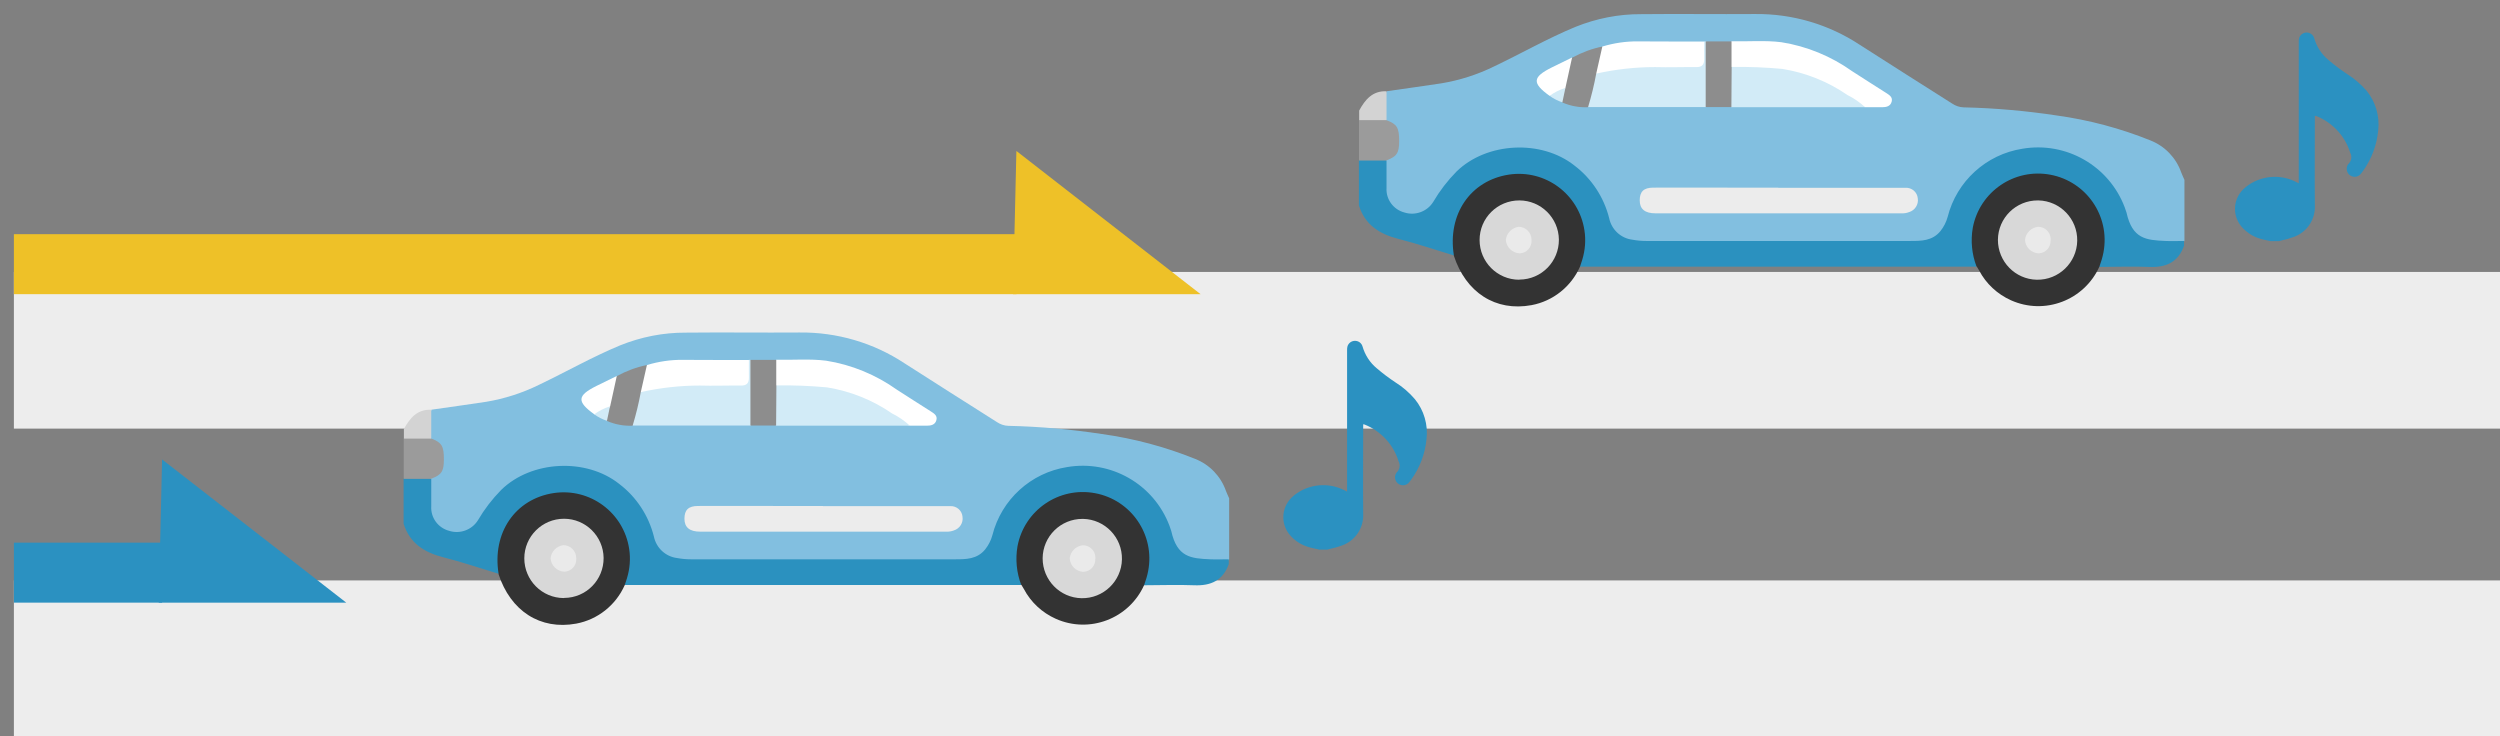 <?xml version="1.0" encoding="UTF-8"?>
<svg id="_レイヤー_36" data-name="レイヤー 36" xmlns="http://www.w3.org/2000/svg" viewBox="0 0 180 53">
  <rect x="0" y="0" width="180" height="53" fill="#808080" stroke="none"/>
  <defs>
    <style>
      .cls-1 {
        fill: #d3d3d3;
      }

      .cls-1, .cls-2, .cls-3, .cls-4, .cls-5, .cls-6, .cls-7, .cls-8, .cls-9, .cls-10, .cls-11, .cls-12, .cls-13, .cls-14 {
        stroke-width: 0px;
      }

      .cls-2 {
        fill: #eaeaea;
      }

      .cls-3 {
        fill: #d2ebf7;
      }

      .cls-4 {
        fill: #9b9b9b;
      }

      .cls-5 {
        fill: #82bfe0;
      }

      .cls-6 {
        fill: #2b91bf;
      }

      .cls-7 {
        fill: #ededed;
      }

      .cls-8 {
        fill: #333;
      }

      .cls-9 {
        fill: #8d8d8d;
      }

      .cls-10 {
        fill: #fff;
      }

      .cls-11 {
        fill: #eec128;
      }

      .cls-12 {
        fill: #ececec;
      }

      .cls-13 {
        fill: #2b91c1;
      }

      .cls-14 {
        fill: #d8d8d8;
      }
    </style>
  </defs>
  <rect id="_長方形_62321" data-name="長方形 62321" class="cls-7" x="1" y="19.58" width="179.03" height="11.28"/>
  <g id="_グループ_158278" data-name="グループ 158278">
    <path id="_パス_923582" data-name="パス 923582" class="cls-13" d="M163.47,17.36c-.25-.06-.51-.1-.76-.18-.47-.14-.88-.4-1.22-.75-.77-.78-.76-2.03.02-2.8.06-.06.12-.11.19-.17,1.05-.83,2.48-.96,3.66-.34l.15.08V3.03c0-.1,0-.2.03-.3.1-.3.42-.46.72-.36.17.06.31.19.36.37.18.62.53,1.17,1.03,1.58.42.36.87.7,1.34,1.01.53.33,1,.74,1.41,1.21.65.8.95,1.84.83,2.86-.1,1.05-.48,2.06-1.1,2.92-.06.09-.13.17-.2.25-.21.21-.55.21-.77.02-.22-.19-.26-.52-.1-.76,0,0,.01-.02.02-.02.22-.21.28-.53.14-.8-.37-1.21-1.27-2.18-2.44-2.65-.02,0-.05-.02-.07-.02-.01,0-.03,0-.04,0v.18c0,2.09-.02,4.17,0,6.26.05,1-.55,1.92-1.49,2.27-.32.12-.64.21-.98.28l-.1.03h-.64Z"/>
  </g>
  <g id="_グループ_158279" data-name="グループ 158279">
    <g>
      <rect id="_長方形_62322" data-name="長方形 62322" class="cls-11" x="1" y="16.86" width="72.19" height="4.32"/>
      <path id="_パス_923583" data-name="パス 923583" class="cls-11" d="M73.18,10.87l13.26,10.31h-13.5l.24-10.31Z"/>
    </g>
  </g>
  <rect id="_長方形_62323" data-name="長方形 62323" class="cls-7" x="1" y="41.79" width="179.03" height="11.28"/>
  <g id="_グループ_158281" data-name="グループ 158281">
    <path id="_パス_923603" data-name="パス 923603" class="cls-13" d="M94.95,39.56c-.25-.06-.51-.1-.76-.18-.47-.14-.89-.4-1.22-.75-.77-.78-.76-2.03.02-2.8.06-.06.12-.11.19-.17,1.04-.83,2.48-.96,3.66-.34.04.02.09.04.15.08v-10.17c0-.1,0-.2.03-.3.08-.24.3-.39.54-.39.25,0,.47.16.54.4.18.62.53,1.17,1.03,1.58.42.36.87.7,1.34,1.01.53.33,1,.74,1.41,1.22.65.8.95,1.84.83,2.86-.1,1.05-.48,2.06-1.1,2.92-.06.09-.13.17-.2.25-.21.21-.55.21-.77.02-.22-.19-.26-.52-.1-.76,0,0,.01-.02.02-.02.22-.21.28-.53.14-.8-.37-1.21-1.27-2.18-2.44-2.65-.02,0-.05-.02-.07-.02-.01,0-.03,0-.04,0v.18c0,2.09-.02,4.17,0,6.26.05,1-.55,1.92-1.49,2.27-.32.12-.65.21-.98.28l-.1.03h-.64Z"/>
  </g>
  <g id="_グループ_158282" data-name="グループ 158282">
    <g>
      <rect id="_長方形_62324" data-name="長方形 62324" class="cls-13" x="1" y="39.07" width="10.67" height="4.32"/>
      <path id="_パス_923604" data-name="パス 923604" class="cls-13" d="M11.67,33.08l13.26,10.31h-13.5l.24-10.31Z"/>
    </g>
  </g>
  <g id="_グループ_50625" data-name="グループ 50625">
    <path id="_パス_692473" data-name="パス 692473" class="cls-5" d="M99.83,6.57c1.32-.19,2.64-.37,3.95-.57,1.32-.22,2.6-.63,3.8-1.22,1.95-.93,3.84-2.01,5.84-2.84,1.51-.61,3.12-.93,4.75-.92,2.73-.03,5.45.01,8.18-.01,2.69-.03,5.32.74,7.56,2.22,2.21,1.42,4.43,2.82,6.65,4.23.24.16.52.26.81.27,2.26.05,4.51.25,6.75.59,2.3.32,4.55.92,6.71,1.79,1.04.41,1.85,1.25,2.22,2.31.07.18.15.35.23.53v4.4c-.06.07-.14.14-.22.19-1.51.68-3.62-.25-4.1-1.83-.69-2.27-2.1-3.86-4.4-4.53-3.37-1.02-6.92.88-7.94,4.25,0,.03-.02.05-.02.08-.11.41-.28.8-.52,1.15-.51.65-1.3,1.02-2.13.97-.56.01-1.12,0-1.68,0h-17.81c-.87,0-1.69-.13-2.33-.82-.3-.36-.5-.78-.6-1.23-.95-3.4-4.48-5.38-7.88-4.43-.74.21-1.44.55-2.05,1-.8.58-1.46,1.34-1.92,2.21-.38.86-1.27,1.38-2.2,1.3-1.05-.05-1.89-.9-1.91-1.95-.07-.71-.04-1.43.1-2.13.03-.13.12-.24.23-.31.64-.44.79-1.31.36-1.95-.08-.12-.18-.23-.3-.31-.16-.1-.28-.27-.31-.46-.06-.67-.29-1.35.2-1.96Z"/>
    <path id="_パス_692474" data-name="パス 692474" class="cls-6" d="M99.83,11.56c0,.66,0,1.31,0,1.97-.05.82.49,1.56,1.29,1.77.78.25,1.64-.07,2.07-.76.47-.8,1.03-1.53,1.68-2.19,2.17-2.12,6.11-2.32,8.49-.43,1.24.94,2.12,2.28,2.5,3.79.17.82.84,1.45,1.68,1.55.32.06.65.09.98.09,6.34,0,12.68,0,19.02,0,.79,0,1.59,0,2.17-.71.24-.3.42-.65.52-1.02.65-2.57,2.77-4.5,5.38-4.91,3.15-.54,6.24,1.23,7.37,4.22.05.13.09.25.13.38.42,1.89,1.4,1.98,2.81,2.04.44.02.89,0,1.33,0v.35c-.42,1.17-1.28,1.57-2.49,1.52-1.21-.05-2.43,0-3.64,0-.32-.27-.1-.58-.05-.86.31-1.7-.04-3.19-1.36-4.36-1.4-1.32-3.49-1.57-5.16-.62-1.69.94-2.59,2.85-2.26,4.75.07.35.38.72,0,1.07h-28.53c-.33-.29-.08-.61-.03-.91.28-1.65-.05-3.12-1.34-4.27-1.27-1.25-3.18-1.58-4.79-.84-1.63.65-2.71,2.22-2.73,3.97-.01.27-.01.54,0,.81,0,.18.01.35-.2.43-1.33-.4-2.64-.85-3.99-1.19-1.36-.35-2.4-1.01-2.84-2.41v-3.24c.6-.4,1.38-.4,1.98,0Z"/>
    <path id="_パス_692475" data-name="パス 692475" class="cls-4" d="M99.83,11.56h-1.98v-2.91c.6-.39,1.37-.39,1.97,0,.77.29.92.54.92,1.51,0,.86-.17,1.11-.92,1.39Z"/>
    <path id="_パス_692476" data-name="パス 692476" class="cls-1" d="M99.83,8.65h-1.97v-.69c.43-.79.96-1.43,1.97-1.39,0,.69,0,1.39,0,2.08Z"/>
    <path id="_パス_692477" data-name="パス 692477" class="cls-8" d="M104.68,18.39c-.48-2.95,1.19-5.4,3.97-5.82,2.61-.39,5.04,1.41,5.43,4.02.11.71.05,1.43-.16,2.12-.05.17-.11.33-.16.49-.64,1.44-1.94,2.48-3.49,2.77-2.59.48-4.74-.91-5.6-3.58Z"/>
    <path id="_パス_692478" data-name="パス 692478" class="cls-8" d="M142.31,19.19c-.34-.89-.43-1.85-.27-2.79.49-2.6,2.99-4.31,5.59-3.82,2.6.49,4.31,2.99,3.82,5.59-.03.18-.08.35-.13.53-.05.17-.11.33-.16.49-1.09,2.43-3.94,3.52-6.37,2.43-.98-.44-1.79-1.19-2.29-2.14-.06-.1-.12-.2-.18-.3Z"/>
    <path id="_パス_692479" data-name="パス 692479" class="cls-12" d="M128.03,13.52h8.59c.19,0,.39,0,.58,0,.45-.02.84.31.88.76.07.44-.2.86-.62.99-.18.07-.37.1-.57.09-5.9,0-11.79,0-17.69,0-.77,0-1.14-.31-1.14-.93,0-.63.28-.92.98-.92,1.84-.01,3.67,0,5.51,0h3.48Z"/>
    <path id="_パス_692480" data-name="パス 692480" class="cls-3" d="M122.82,7.71h-8.48c-.13-.17-.17-.39-.1-.59.2-.66.11-1.41.64-1.96,1.07-.43,2.22-.64,3.38-.61,1.06-.03,2.11,0,3.17-.01.74-.01.91-.17.99-.9,0-.25.1-.49.29-.66h.12c.19.16.3.41.27.67.02,1.13.02,2.26,0,3.4.03.25-.07.5-.27.67Z"/>
    <path id="_パス_692481" data-name="パス 692481" class="cls-10" d="M124.67,2.97c1.2.03,2.4-.08,3.59.07,1.84.29,3.58,1.01,5.1,2.09.81.53,1.63,1.04,2.44,1.56.23.15.49.3.4.63-.09.34-.39.4-.69.4-.41,0-.81,0-1.22,0-.7-.21-1.35-.53-1.95-.95-1.79-1.12-3.87-1.7-5.99-1.66-.37,0-.73.01-1.1-.01-.29.03-.58-.09-.78-.3-.07-.63-.28-1.26.2-1.83Z"/>
    <path id="_パス_692482" data-name="パス 692482" class="cls-3" d="M124.68,4.82c1.22-.02,2.43.03,3.64.14,1.68.27,3.29.91,4.69,1.88.47.23.9.53,1.28.88h-9.63c-.14-.11-.23-.27-.25-.44-.05-.68-.05-1.37,0-2.05,0-.18.1-.34.26-.41Z"/>
    <path id="_パス_692483" data-name="パス 692483" class="cls-10" d="M122.7,2.98c0,.42-.01.85,0,1.27s-.17.59-.59.58c-.98-.01-1.97.03-2.95,0-1.42,0-2.84.16-4.23.47-.11-.05-.21-.15-.19-.26.1-.6.07-1.26.63-1.69.83-.25,1.69-.38,2.55-.37,1.59.02,3.18,0,4.78.01Z"/>
    <path id="_パス_692484" data-name="パス 692484" class="cls-9" d="M124.68,4.82c0,.96-.01,1.92-.02,2.89h-1.85c0-1.58,0-3.15,0-4.73h1.86c0,.61,0,1.22,0,1.84Z"/>
    <path id="_パス_692485" data-name="パス 692485" class="cls-9" d="M115.37,3.34c-.15.65-.29,1.3-.44,1.95-.15.82-.35,1.63-.59,2.43-.64.03-1.27-.09-1.85-.34-.31-.35.02-.73-.06-1.09.23-.72.2-1.54.77-2.14.68-.37,1.42-.65,2.18-.8Z"/>
    <path id="_パス_692486" data-name="パス 692486" class="cls-10" d="M113.19,4.14l-.48,2.19c-.23.41-.68.64-1.14.57-1.28-.92-1.24-1.35.17-2.05.48-.24.97-.47,1.45-.71Z"/>
    <path id="_パス_692487" data-name="パス 692487" class="cls-3" d="M111.57,6.9c.35-.25.73-.45,1.14-.57-.07.35-.15.69-.22,1.04-.33-.11-.64-.27-.92-.47Z"/>
    <path id="_パス_692488" data-name="パス 692488" class="cls-14" d="M109.38,20.14c-1.57,0-2.85-1.28-2.85-2.86s1.28-2.85,2.86-2.85c1.56,0,2.83,1.26,2.85,2.82.01,1.58-1.25,2.87-2.83,2.88,0,0-.01,0-.02,0Z"/>
    <path id="_パス_692489" data-name="パス 692489" class="cls-14" d="M146.76,14.43c1.57.03,2.83,1.33,2.8,2.91-.03,1.57-1.33,2.83-2.91,2.8-1.56-.03-2.8-1.31-2.8-2.87.01-1.58,1.3-2.85,2.88-2.84.01,0,.02,0,.03,0Z"/>
    <path id="_パス_692490" data-name="パス 692490" class="cls-2" d="M110.27,17.3c.03.49-.34.91-.83.94-.02,0-.04,0-.06,0-.51-.04-.92-.45-.96-.96.05-.49.43-.88.92-.95.51,0,.93.42.93.94,0,.01,0,.02,0,.03Z"/>
    <path id="_パス_692491" data-name="パス 692491" class="cls-2" d="M147.64,17.3c.03.49-.34.91-.83.94-.02,0-.04,0-.06,0-.52-.04-.92-.45-.95-.97.05-.49.44-.88.93-.94.49-.01.9.37.92.86,0,.04,0,.07,0,.11Z"/>
  </g>
  <g id="_グループ_50625-2" data-name="グループ 50625">
    <path id="_パス_692473-2" data-name="パス 692473" class="cls-5" d="M31.05,29.5c1.32-.19,2.64-.37,3.95-.57,1.32-.22,2.6-.63,3.8-1.22,1.95-.93,3.84-2.01,5.84-2.84,1.51-.61,3.12-.93,4.75-.92,2.73-.03,5.45.01,8.18-.01,2.69-.03,5.32.74,7.56,2.22,2.21,1.42,4.43,2.82,6.65,4.23.24.16.52.26.81.27,2.26.05,4.51.25,6.75.59,2.3.32,4.55.92,6.71,1.79,1.04.41,1.85,1.25,2.22,2.31.07.18.15.35.23.53v4.4c-.06.07-.14.14-.22.19-1.51.68-3.62-.25-4.1-1.83-.69-2.27-2.1-3.86-4.4-4.53-3.37-1.02-6.92.88-7.94,4.25,0,.03-.02.05-.02.08-.11.41-.28.8-.52,1.15-.51.65-1.3,1.02-2.13.97-.56.01-1.12,0-1.68,0h-17.81c-.87,0-1.69-.13-2.33-.82-.3-.36-.5-.78-.6-1.23-.95-3.4-4.48-5.38-7.88-4.43-.74.21-1.44.55-2.05,1-.8.58-1.46,1.34-1.92,2.21-.38.86-1.27,1.38-2.2,1.3-1.05-.05-1.89-.9-1.91-1.95-.07-.71-.04-1.43.1-2.13.03-.13.12-.24.23-.31.64-.44.79-1.31.36-1.95-.08-.12-.18-.23-.3-.31-.16-.1-.28-.27-.31-.46-.06-.67-.29-1.35.2-1.96Z"/>
    <path id="_パス_692474-2" data-name="パス 692474" class="cls-6" d="M31.05,34.48c0,.66,0,1.31,0,1.97-.05.82.49,1.56,1.29,1.77.78.25,1.64-.07,2.07-.76.47-.8,1.03-1.53,1.68-2.19,2.17-2.12,6.11-2.32,8.49-.43,1.24.94,2.12,2.28,2.5,3.79.17.82.84,1.45,1.68,1.55.32.06.65.09.98.09,6.34,0,12.68,0,19.02,0,.79,0,1.59,0,2.17-.71.24-.3.42-.65.52-1.02.65-2.57,2.77-4.5,5.38-4.91,3.15-.54,6.24,1.23,7.37,4.22.05.13.09.25.13.38.42,1.89,1.4,1.98,2.81,2.04.44.02.89,0,1.33,0v.35c-.42,1.17-1.28,1.57-2.49,1.52-1.21-.05-2.43,0-3.64,0-.32-.27-.1-.58-.05-.86.31-1.7-.04-3.19-1.36-4.36-1.4-1.32-3.49-1.57-5.16-.62-1.69.94-2.59,2.85-2.26,4.75.07.35.38.72,0,1.07h-28.53c-.33-.29-.08-.61-.03-.91.28-1.65-.05-3.12-1.34-4.27-1.27-1.25-3.18-1.58-4.79-.84-1.63.65-2.71,2.22-2.73,3.97-.01.27-.01.54,0,.81,0,.18.01.35-.2.43-1.33-.4-2.64-.85-3.99-1.19-1.36-.35-2.4-1.01-2.84-2.41v-3.24c.6-.4,1.38-.4,1.98,0Z"/>
    <path id="_パス_692475-2" data-name="パス 692475" class="cls-4" d="M31.05,34.48h-1.98v-2.91c.6-.39,1.37-.39,1.97,0,.77.29.92.54.92,1.51,0,.86-.17,1.11-.92,1.39Z"/>
    <path id="_パス_692476-2" data-name="パス 692476" class="cls-1" d="M31.05,31.58h-1.97v-.69c.43-.79.96-1.43,1.97-1.39,0,.69,0,1.39,0,2.08Z"/>
    <path id="_パス_692477-2" data-name="パス 692477" class="cls-8" d="M35.9,41.32c-.48-2.95,1.19-5.4,3.97-5.82,2.61-.39,5.04,1.41,5.43,4.02.11.71.05,1.43-.16,2.12-.05.17-.11.33-.16.49-.64,1.44-1.94,2.48-3.49,2.77-2.59.48-4.74-.91-5.6-3.58Z"/>
    <path id="_パス_692478-2" data-name="パス 692478" class="cls-8" d="M73.53,42.12c-.34-.89-.43-1.85-.27-2.79.49-2.6,2.99-4.31,5.59-3.82,2.6.49,4.31,2.99,3.82,5.59-.03.18-.08.35-.13.53-.05.17-.11.33-.16.49-1.09,2.43-3.94,3.52-6.37,2.43-.98-.44-1.79-1.19-2.29-2.14-.06-.1-.12-.2-.18-.3Z"/>
    <path id="_パス_692479-2" data-name="パス 692479" class="cls-12" d="M59.25,36.44h8.59c.19,0,.39,0,.58,0,.45-.02.84.31.88.76.07.44-.2.86-.62.99-.18.07-.37.1-.57.09-5.9,0-11.79,0-17.69,0-.77,0-1.14-.31-1.14-.93,0-.63.28-.92.98-.92,1.84-.01,3.67,0,5.51,0h3.48Z"/>
    <path id="_パス_692480-2" data-name="パス 692480" class="cls-3" d="M54.03,30.64h-8.48c-.13-.17-.17-.39-.1-.59.2-.66.11-1.41.64-1.96,1.07-.43,2.22-.64,3.38-.61,1.06-.03,2.11,0,3.17-.01.74-.01.91-.17.99-.9,0-.25.1-.49.29-.66h.12c.19.16.3.41.27.67.02,1.13.02,2.26,0,3.4.03.25-.07.5-.27.67Z"/>
    <path id="_パス_692481-2" data-name="パス 692481" class="cls-10" d="M55.89,25.9c1.2.03,2.4-.08,3.59.07,1.84.29,3.58,1.01,5.1,2.09.81.53,1.63,1.04,2.44,1.56.23.15.49.3.4.63-.09.34-.39.4-.69.4-.41,0-.81,0-1.22,0-.7-.21-1.35-.53-1.95-.95-1.79-1.12-3.87-1.7-5.99-1.66-.37,0-.73.01-1.1-.01-.29.03-.58-.09-.78-.3-.07-.63-.28-1.26.2-1.83Z"/>
    <path id="_パス_692482-2" data-name="パス 692482" class="cls-3" d="M55.9,27.75c1.22-.02,2.43.03,3.64.14,1.68.27,3.29.91,4.69,1.88.47.23.9.53,1.28.88h-9.63c-.14-.11-.23-.27-.25-.44-.05-.68-.05-1.37,0-2.05,0-.18.1-.34.26-.41Z"/>
    <path id="_パス_692483-2" data-name="パス 692483" class="cls-10" d="M53.92,25.91c0,.42-.01.85,0,1.27s-.17.59-.59.58c-.98-.01-1.97.03-2.95,0-1.42,0-2.84.16-4.23.47-.11-.05-.21-.15-.19-.26.1-.6.07-1.26.63-1.69.83-.25,1.69-.38,2.55-.37,1.59.02,3.18,0,4.78.01Z"/>
    <path id="_パス_692484-2" data-name="パス 692484" class="cls-9" d="M55.9,27.75c0,.96-.01,1.92-.02,2.89h-1.85c0-1.58,0-3.15,0-4.73h1.86c0,.61,0,1.22,0,1.84Z"/>
    <path id="_パス_692485-2" data-name="パス 692485" class="cls-9" d="M46.58,26.27c-.15.65-.29,1.3-.44,1.95-.15.82-.35,1.63-.59,2.43-.64.03-1.27-.09-1.85-.34-.31-.35.02-.73-.06-1.09.23-.72.2-1.54.77-2.14.68-.37,1.42-.65,2.18-.8Z"/>
    <path id="_パス_692486-2" data-name="パス 692486" class="cls-10" d="M44.41,27.07l-.48,2.19c-.23.41-.68.64-1.14.57-1.28-.92-1.24-1.35.17-2.05.48-.24.97-.47,1.45-.71Z"/>
    <path id="_パス_692487-2" data-name="パス 692487" class="cls-3" d="M42.78,29.83c.35-.25.73-.45,1.14-.57-.07.35-.15.69-.22,1.04-.33-.11-.64-.27-.92-.47Z"/>
    <path id="_パス_692488-2" data-name="パス 692488" class="cls-14" d="M40.6,43.06c-1.57,0-2.85-1.28-2.85-2.86,0-1.57,1.28-2.85,2.86-2.85,1.56,0,2.83,1.26,2.85,2.82.01,1.58-1.25,2.87-2.83,2.88,0,0-.01,0-.02,0Z"/>
    <path id="_パス_692489-2" data-name="パス 692489" class="cls-14" d="M77.98,37.36c1.57.03,2.83,1.33,2.8,2.91-.03,1.57-1.33,2.83-2.91,2.8-1.56-.03-2.8-1.31-2.8-2.87.01-1.58,1.3-2.85,2.88-2.84.01,0,.02,0,.03,0Z"/>
    <path id="_パス_692490-2" data-name="パス 692490" class="cls-2" d="M41.49,40.22c.03.49-.34.91-.83.94-.02,0-.04,0-.06,0-.51-.04-.92-.45-.96-.96.05-.49.43-.88.92-.95.51,0,.93.42.93.94,0,.01,0,.02,0,.03Z"/>
    <path id="_パス_692491-2" data-name="パス 692491" class="cls-2" d="M78.86,40.23c.03.49-.34.91-.83.94-.02,0-.04,0-.06,0-.52-.04-.92-.45-.95-.97.05-.49.44-.88.93-.94.49-.01.9.37.92.86,0,.04,0,.07,0,.11Z"/>
  </g>
</svg>